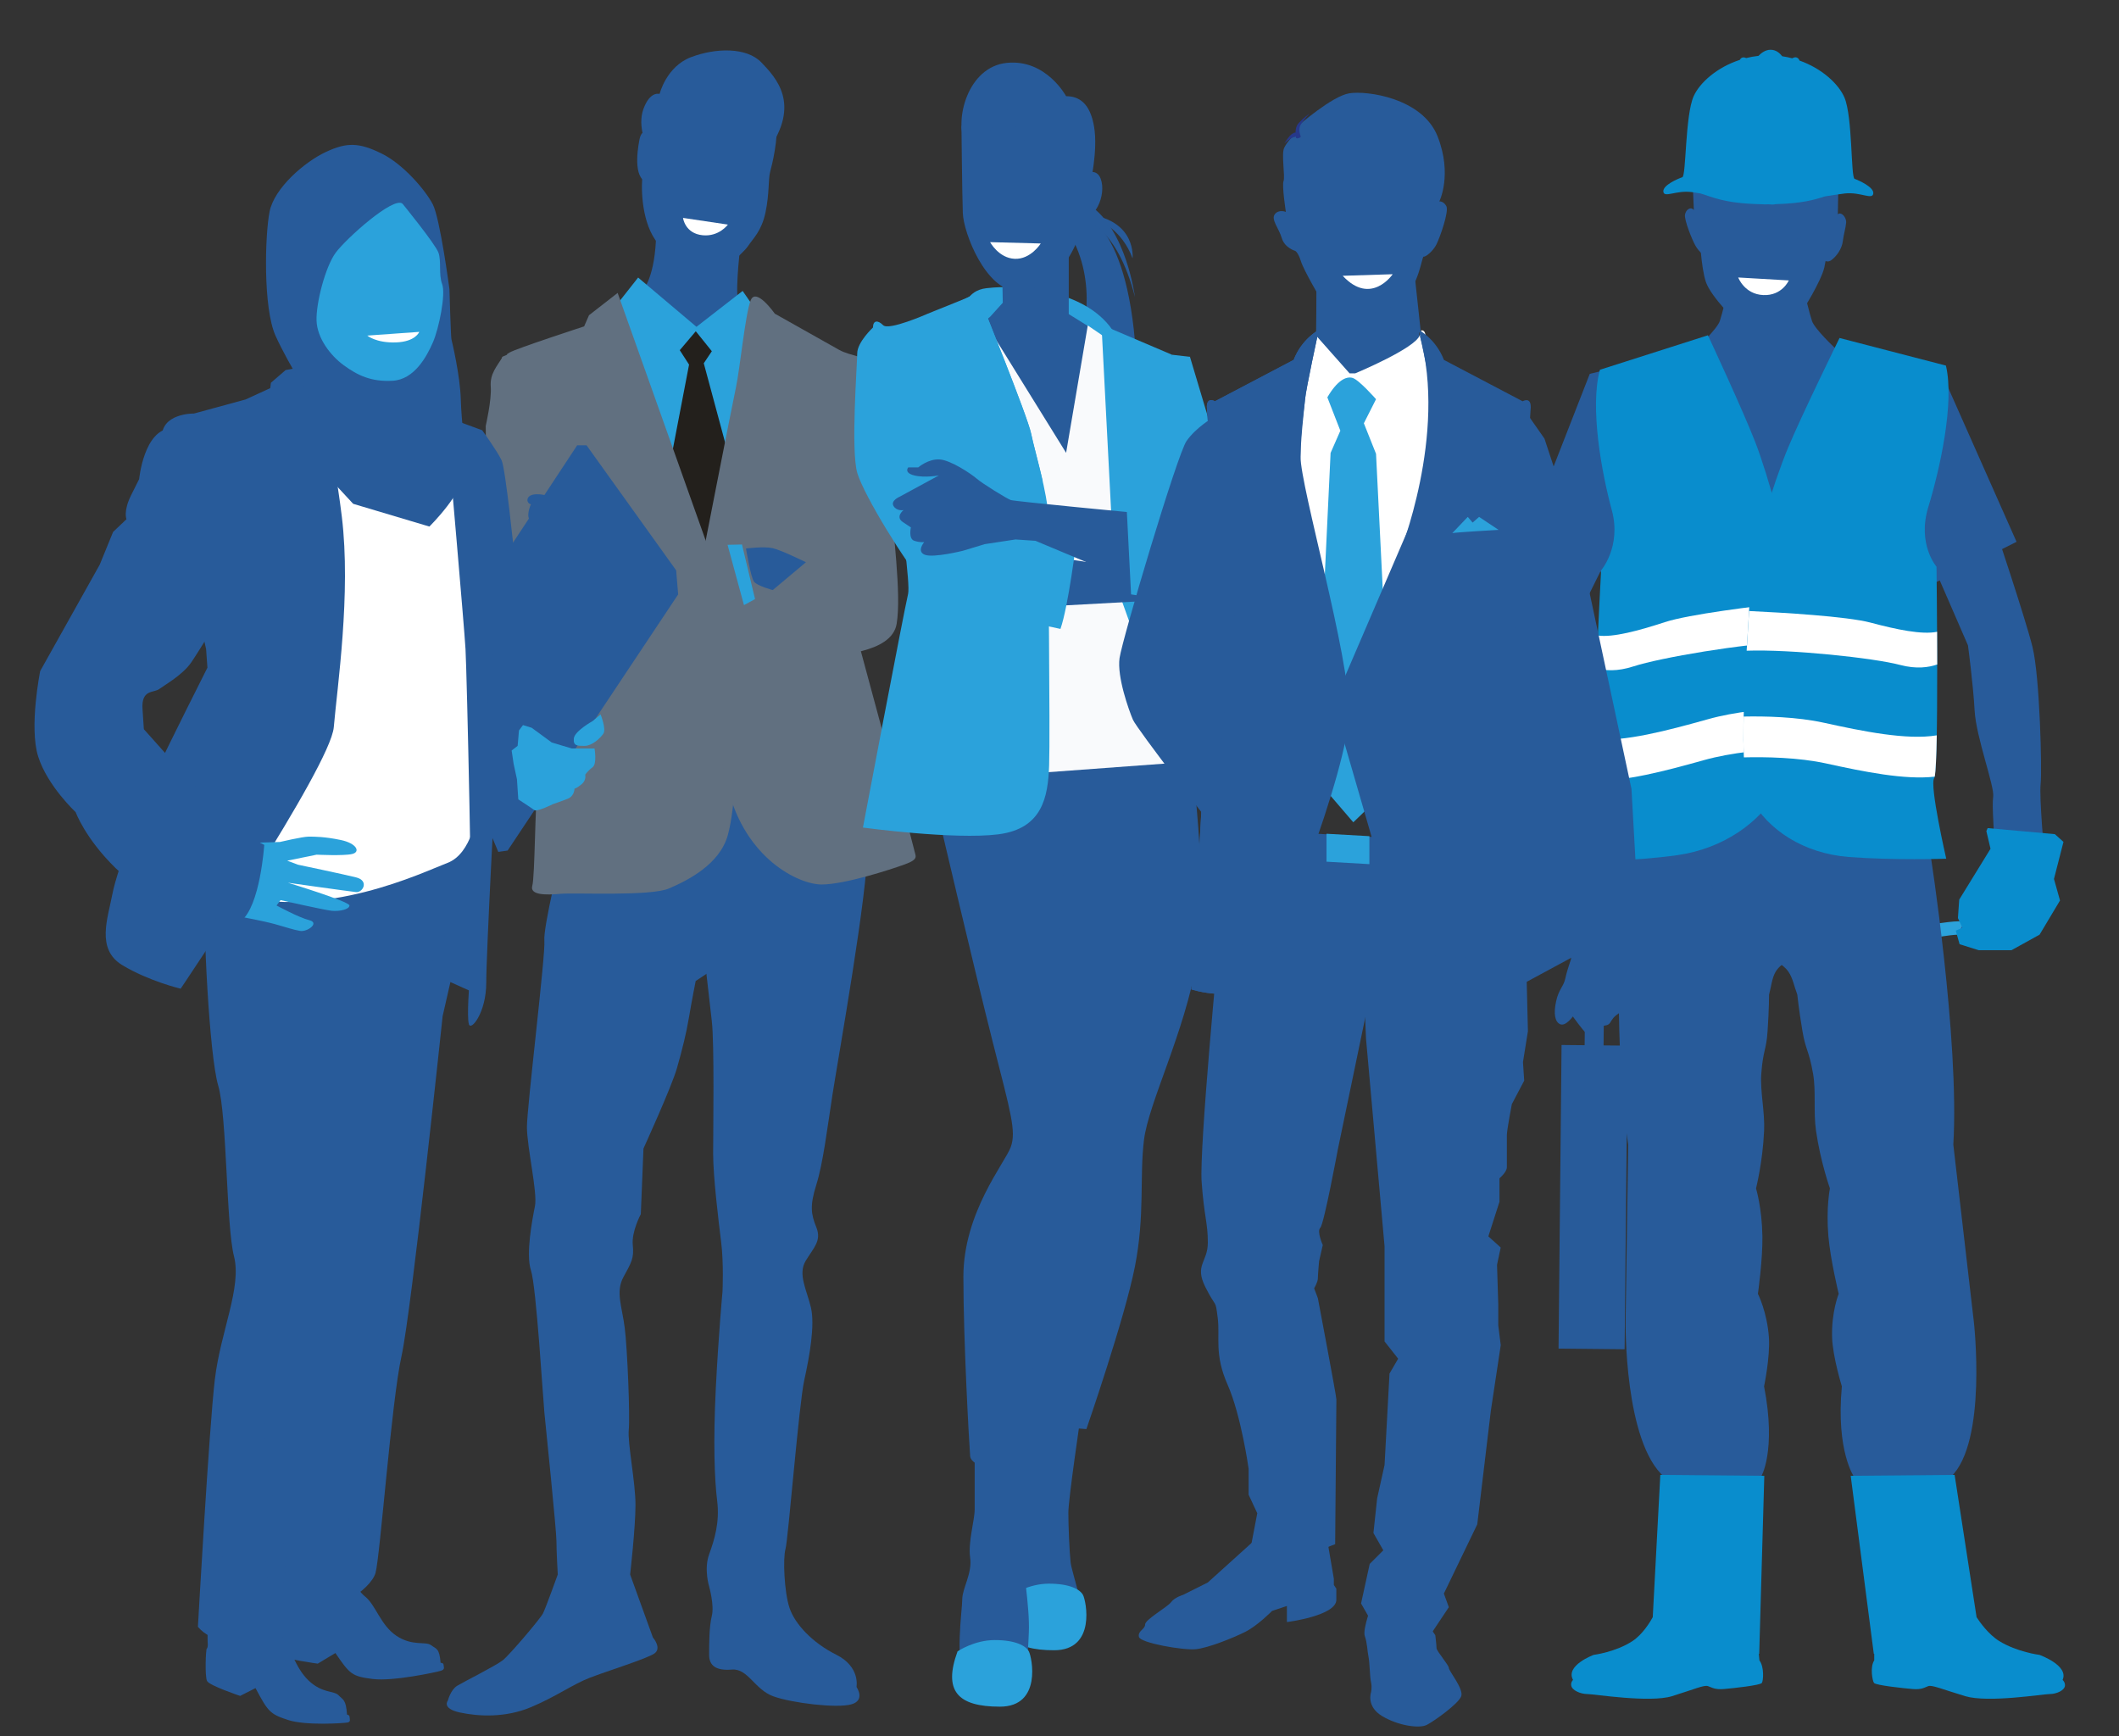 <?xml version="1.0" encoding="UTF-8"?>
<svg id="Laag_1" data-name="Laag 1" xmlns="http://www.w3.org/2000/svg" viewBox="0 0 649.45 532.14">
  <rect x="0" y="0" width="649.45" height="532.14" fill="#333333" stroke="none"/>
  <defs>
    <style>
      .cls-1, .cls-2, .cls-3 {
        fill-rule: evenodd;
      }

      .cls-1, .cls-2, .cls-3, .cls-4, .cls-5, .cls-6, .cls-7, .cls-8, .cls-9, .cls-10, .cls-11 {
        stroke-width: 0px;
      }

      .cls-1, .cls-9 {
        fill: #098dcd;
      }

      .cls-2, .cls-6 {
        fill: #2ba2db;
      }

      .cls-3, .cls-8 {
        fill: #285b9a;
      }

      .cls-4 {
        fill: #f9fafc;
      }

      .cls-5 {
        fill: #617080;
      }

      .cls-7 {
        fill: #26388a;
      }

      .cls-10 {
        fill: #23201c;
      }

      .cls-11 {
        fill: #fff;
      }
    </style>
  </defs>
  <path class="cls-8" d="M172.18,260.8s-5.75,23.4-5.34,27.51c.41,4.1-5.34,50.91-5.34,57.07s3.29,20.12,2.46,24.23c-.82,4.11-2.87,14.78-1.23,19.71,1.64,4.93,3.7,39.41,4.11,43.53.41,4.1,3.7,36.13,3.7,39.41s.41,10.27.41,10.27c0,0-3.69,10.26-4.52,11.91-.82,1.64-10.26,12.73-12.32,14.37-2.06,1.64-11.91,6.57-13.96,7.81-2.05,1.23-2.87,4.52-2.87,4.52,0,0-2.06,2.46,3.7,3.69,5.75,1.23,13.96,1.64,21.76-1.64,7.81-3.29,12.73-6.98,18.07-9.03,5.34-2.06,17.24-5.75,19.71-7.39,2.46-1.64-.41-4.93-.41-4.93l-6.98-19.3s1.64-14.37,1.64-21.35-2.46-18.89-2.06-22.99c.41-4.11-.41-24.64-1.23-31.21-.82-6.56-2.87-11.08-.41-15.6,2.46-4.52,3.29-5.75,2.87-9.85-.41-4.11,2.46-9.44,2.46-9.44l.82-20.12s8.62-18.89,10.26-24.64c1.64-5.75,2.87-10.68,3.69-15.6.82-4.93,2.05-11.09,2.05-11.09l8.63-5.75,4.1-54.2-20.53,1.23-33.26,18.89Z"/>
  <path class="cls-8" d="M215.7,291.18s1.64,14.78,2.46,21.76c.82,6.98.41,33.67.41,40.65s1.64,20.53,2.46,27.1c.82,6.56.41,15.19.41,15.19,0,0-1.23,13.14-2.05,29.56-.82,16.43-.41,27.92.41,34.49.83,6.57-.82,11.9-2.46,16.43-1.64,4.52,0,9.85,0,9.85,0,0,1.64,5.75.82,9.03-.82,3.29-.82,8.62-.82,11.91s2.06,4.93,6.98,4.52c4.93-.41,6.98,6.16,12.73,8.21,5.75,2.05,19.3,3.69,23.82,2.46,4.52-1.23,1.64-5.34,1.64-5.34,0,0,1.23-6.16-6.16-9.86-7.39-3.69-12.73-9.44-14.37-14.37-1.64-4.93-2.05-15.2-1.23-18.07.82-2.88,4.1-44.34,5.75-51.73,1.64-7.39,3.29-16.84,2.06-22.17-1.23-5.34-4.11-10.26-1.64-14.37,2.47-4.1,4.93-6.16,3.29-10.26-1.64-4.1-2.06-6.57,0-13.14,2.05-6.57,3.28-16.83,4.93-27.51,1.64-10.68,11.08-63.23,10.67-75.97-.41-12.73-22.17-28.74-22.17-28.74l-26.69,3.29-1.23,57.08Z"/>
  <path class="cls-8" d="M197.02,88.96s3.9-3.9,4.1-17.86l11.29,8.21,14.58-4.93s-1.64,13.96-.82,17.24c.82,3.29-6.16,9.86-6.16,9.86l-12.94-1.03-10.06-11.5Z"/>
  <polygon class="cls-6" points="184.91 98.61 195.58 85.06 213.46 100.16 227.61 89.16 235 99.84 214.06 177.03 184.91 98.61"/>
  <polygon class="cls-10" points="205.44 141.72 211.19 111.74 208.34 107.32 213.25 101.52 218.17 107.64 215.7 111.33 224.33 143.36 214.88 170.05 205.44 141.72"/>
  <path class="cls-5" d="M218.58,172.1l-29.28-82.33-8.78,6.84-1.49,3.42s-20.82,6.78-22.88,8.02c-2.05,1.23.82,0-2.05,1.23-2.87,1.23,16.01,44.34,17.25,52.15,1.23,7.8-5.75,74.73-6.57,79.66-.82,4.93-.82,27.51-1.64,30.38-.82,2.87,4.11,2.87,8.62,2.46,4.52-.41,27.51.82,33.26-1.64,5.75-2.46,15.61-7.39,18.07-16.43,2.46-9.03,2.46-25.05,2.46-25.05l-6.98-58.72Z"/>
  <path class="cls-5" d="M214.06,177.03s10.26-52.56,11.5-58.31c1.23-5.75,2.87-22.58,4.52-26.69,1.64-4.11,7.39,4.1,7.39,4.1,0,0,16.02,9.03,19.71,11.09,3.7,2.05,8.21,1.64,9.44,4.93,1.23,3.29-6.98,71.86-6.98,71.86,0,0,20.12,74.32,20.53,76.38.41,2.05,1.64,2.87-2.87,4.52-4.52,1.64-18.48,6.16-25.46,6.16s-23.4-7.8-28.74-29.56c-5.34-21.76-9.03-64.47-9.03-64.47"/>
  <path class="cls-8" d="M199.49,33.93c-.77,4.26-1.85,15.6-2.46,19.09-.61,3.49-.61,13.96,3.7,20.33,4.31,6.36,9.65,12.11,13.96,12.11s12.93-7.6,14.58-10.06c1.64-2.46,4.1-4.52,5.34-10.26,1.23-5.75.82-10.26,1.44-12.52.61-2.26,2.46-9.44,2.05-16.83-.41-7.39-7.81-18.07-18.68-16.84-10.88,1.23-19.09,10.47-19.91,14.99"/>
  <path class="cls-8" d="M198.46,45.23s-3.29-6.36-1.23-11.91c2.06-5.54,4.93-4.52,4.93-4.52,0,0,2.05-8.42,9.65-11.29,7.59-2.87,17.04-3.08,21.56,1.64,4.52,4.72,12.11,12.73,2.05,26.9-10.06,14.17-13.96,3.69-13.96,3.69l-23-4.52Z"/>
  <path class="cls-8" d="M199.28,41.12s-2.46-2.46-3.29,1.64c-.82,4.11-1.85,12.94,3.08,13.14,4.93.21.21-14.78.21-14.78"/>
  <path class="cls-11" d="M209.34,66.78l13.75,2.05s-2.69,3.74-7.7,3.27c-5.48-.52-6.05-5.32-6.05-5.32"/>
  <path class="cls-5" d="M154.11,109.28c-1.85,3.08-4,5.24-3.7,9.24.31,4-1.54,12.01-1.54,12.01,0,0,.31,36.95.61,41.27.31,4.32,5.85,23.1,18.78,24.33,12.94,1.23,78.84,5.85,83.15,5.23,4.31-.61,21.86-.92,23.4-10.16,1.54-9.24-1.23-28.64-1.85-39.73-.61-11.09-3.08-25.87-3.39-31.11-.31-5.23,2.05-6.26-2.98-8.21-5.03-1.95-17.65,1.44-17.65,1.44l-34.08,56.46-60.77-60.77Z"/>
  <path class="cls-8" d="M180.6,167.49s-5.24-10.47-6.78-12.32c-1.54-1.85-5.55-3.7-9.24-3.7s-3.39,2.77-1.85,3.08c0,0-1.83,3.77,0,5.24l2.46.41,5.75,3.49s-6.98.2-6.88,1.95c.1,1.75,14.68,2.06,16.53,1.85"/>
  <path class="cls-8" d="M228.64,168.1s5.55-.72,8.21-.1c2.67.62,10.16,4.31,10.16,4.31l-10.16,8.52s-4.72-1.23-5.75-2.56c-1.03-1.34-2.46-10.16-2.46-10.16"/>
  <polygon class="cls-6" points="222.99 166.97 227.41 166.87 231.41 183.6 228.02 185.45 222.99 166.97"/>
  <path class="cls-3" d="M330.09,64.67s15.39,1.48,18.05,43.8l-16.87-4.15s5.89-17.24-3.71-33.18"/>
  <path class="cls-6" d="M295.53,94.9c0-.37.49-5.85,6.82-6.58,6.34-.73,10.12,0,10.12,0,0,0,21.08.24,29.25,14.01,8.16,13.77,4.75,12.31,4.75,12.31l-53.98-3.54"/>
  <path class="cls-3" d="M307.14,81.97l.2,10.82-3.88,4.29-4.29,3.47s26.55,48.81,27.57,46.57c1.02-2.25,8.38-46.16,8.38-46.16l-7.56-4.7v-25.12l-20.43,10.82Z"/>
  <path class="cls-3" d="M332.06,67.26s10.17,1.85,15.79,23.75c0,0-2.66-20.71-13.91-28.11l-1.89,4.36Z"/>
  <path class="cls-3" d="M336.81,67.6s7.05,2.72,10.31,11.58c0,0,1.26-11.4-13.21-13.39"/>
  <path class="cls-8" d="M286.97,247.39s11.76,50.15,17.29,71.94c5.54,21.79,7.26,27.33,5.54,32.17-1.73,4.84-14.53,20.06-14.53,39.77s1.73,50.5,2.07,54.99c.35,4.5,17.98,6.92,19.37,0,1.38-6.92,15.91-76.44,17.64-81.63,1.73-5.19,3.46-14.87,4.15-33.21.69-18.33-4.15-79.55-4.15-79.55l-1.39-25.94-46,21.44Z"/>
  <path class="cls-8" d="M364.79,229.4s5.88,42.89,2.07,65.03c-3.8,22.13-14.87,43.58-16.25,54.99-1.39,11.41.34,22.83-2.77,38.74-3.12,15.91-14.87,49.81-14.87,49.81l-17.64-1.39,12.8-201.64,15.22-8.3,21.44,2.77Z"/>
  <polygon class="cls-4" points="316.37 237.01 369.2 233.12 351.65 176.48 339.96 104.23 333.39 99.74 326.75 138.78 300.94 97.14 290.43 143.63 316.37 237.01"/>
  <path class="cls-6" d="M284.08,96.24l13.11-5.28,3.46,1.38s14.33,35.37,15.37,40.56c1.03,5.19,5.19,18.68,5.19,25.25s.69,66.75.34,76.44c-.34,9.68-2.07,19.37-15.56,21.1-13.49,1.73-41.51-2.07-41.51-2.07,0,0,12.45-65.72,13.84-71.6,1.39-5.88-10.76-79.59-10.76-81.67s1.38-2.42,3.11-.69c1.73,1.73,13.41-3.41,13.41-3.41"/>
  <path class="cls-6" d="M300.65,92.34l-1-2.76-11.78,6.05-4.01,1.31,14.53,11.07-14.18,1.73,32.17,33.89,2.77,3.81.44.05c-1.28-5.67-2.94-11.54-3.55-14.58-1.04-5.19-15.37-40.56-15.37-40.56"/>
  <path class="cls-8" d="M331.24,433.81s-3.8,25.59-3.8,29.75.34,12.1.69,15.22c.34,3.11,4.5,14.53,3.46,17.98-1.04,3.46-10.03,8.3-10.03,8.3l-6.23-4.84-4.84-35.97,1.73-27.32,7.95-10.72"/>
  <path class="cls-6" d="M310.08,488.8s5.07-3.46,11.4-3.46,9.5,1.73,10.45,3.46c.95,1.73,4.12,16.95-8.87,16.95s-17.42-4.84-12.98-16.95"/>
  <path class="cls-8" d="M298.73,439v23.52c0,3.46-2.08,10.03-1.39,14.87.69,4.84-2.42,9.34-2.42,12.8s-2.42,18.68,1.04,25.94c3.46,7.26,12.45,5.88,15.57,3.46,3.11-2.42,3.46-11.76,3.8-19.37.35-7.61-2.07-21.44-2.07-25.25s.69-6.57.35-10.38c-.35-3.8,1.38-16.25,1.38-22.13s-16.25-3.46-16.25-3.46"/>
  <path class="cls-6" d="M293.48,506.09s5.07-3.46,11.4-3.46,9.5,1.73,10.45,3.46c.95,1.73,4.12,16.95-8.87,16.95s-17.42-4.84-12.98-16.95"/>
  <path class="cls-6" d="M337.59,99.51l4.06,78.45s9.64,27.84,17.69,47.34c8.04,19.5,24.65,13.53,24.65,13.53l-14.27-52.4-10.51-77.71-21.63-9.21Z"/>
  <path class="cls-8" d="M294.68,38.87s.2,20.01.41,26.35c.2,6.33,7.16,23.67,16.4,23.91,7.06.18,17.3-6.14,20.57-21.86,3.27-15.73-3.67-31.86-3.67-31.86,0,0-5.92-9.19-17.36-8.78-11.44.41-15.32,7.35-16.34,12.25"/>
  <path class="cls-11" d="M303.46,74.21l15.52.41s-3.06,4.9-7.96,4.7c-4.9-.2-7.56-5.1-7.56-5.1"/>
  <path class="cls-3" d="M295.7,43.5c3.13,6.73,9.81-6.88,12.67-10.96,0,0,8.17,17.79,12.26,18.81,4.09,1.02,13.48,5.29,13.48,5.29,0,0,2.45-10.42,1.22-17.77-1.22-7.35-4.7-9.39-8.58-9.39,0,0-6.13-11.44-18.18-10.21-12.05,1.23-16,17.5-12.87,24.23"/>
  <path class="cls-3" d="M329.6,55.01s5.92-5.1,7.76-.2c1.84,4.9-1.84,13.48-6.94,12.05-5.11-1.43-3.47-6.33-3.47-6.33l2.66-5.51Z"/>
  <polygon class="cls-2" points="359.22 108.72 364.71 109.36 380.11 160.85 380.7 180.68 359.68 180.68 354.66 151.97 358.8 153.16 359.22 108.72"/>
  <polygon class="cls-8" points="326.74 185.52 352.89 184.09 351.05 174.89 327.56 171.42 326.74 185.52"/>
  <path class="cls-6" d="M329.86,166.11s-2.42,19.71-4.84,26.63l-19.37-4.15-.34-3.11s-16.6-.35-22.13-6.57c-5.54-6.23-18.33-26.98-20.41-33.89-2.07-6.92-.04-33.25-.04-36.71s4.84-7.95,4.84-7.95l21.49,46.39,8.65,12.11,32.16,7.26Z"/>
  <path class="cls-8" d="M347.58,178.37s1.02-16.34,0-21.24c0,0-36.56-3.47-37.78-3.88-1.22-.41-8.78-5.1-10.41-6.53-1.64-1.43-7.97-5.72-11.44-5.92-3.47-.2-6.53,2.45-6.53,2.45h-3.06s-1.43,1.63,1.84,2.45c3.27.82,7.56,0,7.56,0l-12.05,6.54s-2.86,1.22-1.84,2.86c1.02,1.64,3.06,1.23,3.06,1.23,0,0-2.66,2.04-.2,3.68l2.45,1.63s-.81,3.47,1.02,4.09c1.84.61,3.06.41,3.06.41,0,0-2.45,2.86.2,3.88,2.66,1.02,11.64-1.22,11.64-1.22l6.74-2.04,9.4-1.43,6.12.41,30.23,12.66Z"/>
  <polygon class="cls-2" points="345.18 153.16 346.66 182.16 363.53 184.82 358.8 153.16 345.18 153.16"/>
  <path class="cls-6" d="M566,292.59c-.94,0-1.78-.65-2-1.61-.24-1.1.46-2.19,1.56-2.43,1.14-.25,28.2-6.2,34.74-6.2,1.14,0,2.06.92,2.06,2.06s-.91,2.04-2.06,2.04c-4.88,0-24.28,3.99-33.86,6.1-.15.02-.3.05-.44.05"/>
  <path class="cls-8" d="M593.38,175.27l9.78,22.51s1.59,11.82,2.04,20c.46,8.19,6.14,23.19,5.69,26.37-.46,3.18.45,11.59.23,13.87-.23,2.27-4.32,8.64-5.46,10.23-1.14,1.59-5.68,10.46-5.23,12.05.46,1.59,1.37,2.96,1.37,2.96,0,0-2.05,2.5-1.14,4.09.91,1.59,5.91,3.19,5.91,3.19h10l8.64-4.77,4.32-10.23-2.96-13.64s-1.59-17.51-1.14-21.6c.46-4.09-.23-32.96-2.5-42.06-2.27-9.09-11.82-37.51-11.82-37.51l-17.73,14.55Z"/>
  <path class="cls-8" d="M587.05,181.61l31-15.56-22.84-51.49-32.8-7.89s-6.23-5.81-7.06-8.31c-.83-2.49-2.08-7.89-2.08-7.89l-14.12,2.91,5.82,181.87,43.52-3.24.9-58.21-2.35-32.19Z"/>
  <path class="cls-8" d="M492.38,171.34l-13.07,26.43s-1.59,11.82-2.04,20.01c-.46,8.18-6.14,23.19-5.68,26.37.45,3.18-.46,11.59-.23,13.87.23,2.27,4.32,8.64,5.46,10.23,1.14,1.59,5.68,10.46,5.23,12.05-.45,1.59-1.36,2.95-1.36,2.95,0,0,2.05,2.5,1.14,4.09-.91,1.59-5.91,3.18-5.91,3.18h-10.01l-8.64-4.77-4.32-10.23,2.96-13.64s1.59-17.5,1.14-21.6c-.46-4.09.23-32.96,2.5-42.06,2.27-9.09,11.82-37.51,11.82-37.51l21.03,10.62Z"/>
  <path class="cls-8" d="M494.32,177.16l-26.2-13.59,19.13-49,32.8-7.89s6.23-5.82,7.06-8.31c.83-2.49,2.07-7.89,2.07-7.89l14.12,2.91-5.81,181.87-48.99-4.92,4.56-56.53,1.26-36.64Z"/>
  <path class="cls-8" d="M539.17,488.12l.53-35.42s4.84-7.89.97-27.83c0,0,1.87-8.93,1.49-14.89-.54-7.93-3.38-13.46-3.38-13.46,0,0,1.49-10.46,1.38-17.65-.15-8.79-1.96-14.66-1.96-14.66,0,0,2.06-8.13,2.48-17.67.26-5.79-1.25-12.09-.87-17.4.53-7.31,1.54-7.22,1.93-13.09.46-6.66.46-11.25.46-11.25.61-2.12.87-5.12,2.02-7,1.64-2.71,4.73-3.73,7.42-5.77,6.11-4.64,10.71-11.1,12.77-18.23.41-1.4.72-2.87.49-4.3-.19-1.14-.72-2.2-1.37-3.17-4.35-6.46-11.42-4.87-18.59-4.89-7.33-.02-14.67-.04-22-.06-1.52,0-25.85-.19-25.86-.07,0,0-3.22,57.19,1.96,89.5l-.81,54.27s-.5,36.96,11.93,47.62c0,0,1.29,25.9-2.38,35.42h31.39Z"/>
  <path class="cls-9" d="M539.25,508.87l-.2-2.04.13.04,1.56-54.58-31.87-.28-2.32,43.61c-.8,1.46-3.07,5.23-6.19,7.3-5.13,3.39-11.92,4.25-11.92,4.25,0,0-8.78,3.23-6.32,7.67-.32.33-.69.88-.55,1.74.23,1.46,2.86,2.59,4.9,2.59s19.19,2.76,25.99.65c6.8-2.11,9.82-3.49,11.01-3.08,1.19.41,2.12,1.14,4.94.89,2.83-.24,11.06-1.13,11.58-1.86.45-.63.78-4.89-.74-6.9"/>
  <path class="cls-8" d="M572.41,488.12l-4.11-35.42s-5.64-7.89-3.79-27.83c0,0-2.77-8.93-2.99-14.89-.26-7.93,2.02-13.46,2.02-13.46,0,0-2.54-10.46-3.16-17.65-.74-8.79.47-14.66.47-14.66,0,0-2.89-8.13-4.26-17.67-.84-5.79.03-12.09-.89-17.4-1.27-7.31-2.27-7.22-3.26-13.09-1.13-6.66-1.59-11.25-1.59-11.25-.83-2.12-1.39-5.12-2.72-7-1.92-2.71-5.11-3.73-8-5.77-6.58-4.64-11.83-11.1-14.62-18.23-.55-1.4-1.01-2.87-.92-4.3.07-1.14.5-2.2,1.06-3.17,3.69-6.46,10.93-4.87,18.1-4.89,7.33-.02,14.66-.04,21.99-.06,1.52,0,25.83-.19,25.85-.07,0,0,9,57.19,7.08,89.5l6.29,54.27s4.23,36.96-7.12,47.62c0,0,1.33,25.9,5.96,35.42h-31.38Z"/>
  <path class="cls-9" d="M574.43,508.87v-2.04s-.13.04-.13.04l-7.08-54.58,31.85-.28,6.73,43.61c.95,1.46,3.6,5.23,6.92,7.3,5.48,3.39,12.35,4.25,12.35,4.25,0,0,9.1,3.23,7.09,7.67.36.33.77.88.73,1.74-.08,1.46-2.59,2.59-4.65,2.59s-18.91,2.76-25.92.65c-7.01-2.11-10.17-3.49-11.32-3.08-1.15.41-2,1.14-4.85.89-2.85-.24-11.18-1.13-11.78-1.86-.51-.63-1.27-4.89.05-6.9"/>
  <rect class="cls-8" x="507.34" y="244.46" width="70.59" height="21.87"/>
  <path class="cls-8" d="M520.41,55.16s0,11.8.26,14.36c.26,2.56.64,12.44,2.18,16.93,1.54,4.49,9.49,12.44,11.15,13.72,1.67,1.29,5.26,2.69,9.11,2.05,3.85-.64,6.54-3.72,8.08-5.39,1.54-1.67,7.05-10.9,7.95-14.88.9-3.97,1.79-12.69,1.41-17.18-.39-4.49-.39-17.83-.39-17.83l-39.76,8.21Z"/>
  <path class="cls-8" d="M558.25,78.88s1.28,2.05,2.95.9c1.67-1.15,3.33-3.59,3.59-5.77.26-2.18.9-4.1,1.03-5.78.13-1.66-1.54-3.46-2.56-2.56-1.03.9-4.23,3.21-4.23,3.21l-.77,10Z"/>
  <path class="cls-8" d="M563.25,67.08s.39-18.21.13-19.37c-.26-1.15-.77-4.62-3.34-4.62,0,0-.64-8.08-8.46-8.85-7.82-.77-18.08,17.18-18.08,17.18l13.6,23.74,16.15-8.1Z"/>
  <path class="cls-8" d="M555.94,38.36s-1.67-5.52-6.92-6.41c-5.26-.9-13.85-3.97-24.24,5.51,0,0-9.74,7.44-4.36,22.7,5.39,15.26,20.13,3.46,20.13,3.46l15.39-25.26Z"/>
  <path class="cls-8" d="M522.59,78.5s-1.79-1.16-2.95-3.2c-1.16-2.05-3.46-7.95-3.21-9.49.26-1.54,1.54-2.31,2.31-1.8.77.51,2.69,2.18,2.69,2.18l1.16,12.31Z"/>
  <path class="cls-8" d="M519.26,66.95s-.77-15.64-.39-15.77c.39-.13,1.54-11.03,3.46.26l1.92,11.29.26,5.26-5.26-1.03Z"/>
  <path class="cls-8" d="M535.55,84.52l11.93.13s-1.28,3.85-5.65,4.23c-4.36.39-6.28-4.36-6.28-4.36"/>
  <path class="cls-11" d="M532.73,85.04l15.52.9s-2.05,4.74-7.82,4.49c-5.77-.26-7.69-5.39-7.69-5.39"/>
  <path class="cls-1" d="M568.42,54.82c-1.19-.42-.59-19.01-3.12-24.93-1.8-4.2-6.95-8.94-13.83-11.35l.04-.04s-.53-1.59-2.2-.63c-1-.26-2.02-.48-3.07-.63-.76-.93-1.85-1.99-3.59-1.99s-3.08,1.23-3.7,1.87c-1.3.14-2.56.37-3.77.67-1.21-.57-1.76.2-1.94.56-6.96,2.27-12.24,6.92-14.14,11.11-2.64,5.86-2.29,24.46-3.48,24.85-1.19.4-6.07,2.42-5.82,4.43.24,2.01,3.9-.51,8.72.13.72.1,1.63.24,2.62.41,3.57,1,7.02,3.03,18.27,3.3.28.01.58.02.87.02.16.02.32.05.49.05.38.01.8-.04,1.2-.04s.82.07,1.22.08c.37,0,.71-.05,1.03-.12,8.08-.23,12.05-1.37,14.99-2.36,2.53-.4,4.7-.74,6.22-.92,4.83-.52,8.41,2.06,8.71.04.3-1.98-4.54-4.1-5.71-4.51"/>
  <path class="cls-1" d="M523.46,102.75s10.65,22.8,14.5,32.72c3.85,9.92,10.76,34.05,10,41.32-.77,7.28,2.62,55.53-3,65.45-5.62,9.92-16.91,17.85-30.82,19.83-13.92,1.98-26.94,1.65-26.94,1.65,0,0,3-22.15,1.57-24.13-1.42-1.99,1.95-64.79,1.95-64.79,0,0,6.32-7.28,3.27-18.51-3.06-11.24-6.8-31.4-3.63-42.97l33.11-10.57Z"/>
  <path class="cls-11" d="M488.51,226.53c9.19.93,22.78-2.7,34.92-6.1,8.47-2.38,18.27-3.21,24.79-3.49-.08,4.45-.26,8.73-.59,12.52-6.49.25-16.74,1.06-25.53,3.53-11.54,3.24-24.33,6.63-33.47,6.17-.27-1.47-.27-6.26-.12-12.62"/>
  <path class="cls-11" d="M510.25,190.67c7.49-2.44,27.6-4.87,37.62-5.99.06,3.4.16,7.58.25,12.12-13.68.4-39.3,4.76-47.46,7.42-5.06,1.65-8.86,1.32-11.39.59.15-3.43.3-6.83.45-10.04,4.61.66,12.52-1.49,20.54-4.1"/>
  <path class="cls-1" d="M563.8,103.58s-11.57,23.54-15.81,33.72c-4.25,10.19-12.14,34.81-11.67,42.05.47,7.24-4.9,55.81.3,65.39,5.2,9.58,16.14,16.8,29.95,17.89,13.81,1.08,29.93.54,29.93.54,0,0-5.2-22.62-3.69-24.7,1.5-2.08.71-64.8.71-64.8,0,0-6.01-6.88-2.5-18.34,3.51-11.46,8.08-31.91,5.38-43.29l-32.61-8.46Z"/>
  <path class="cls-11" d="M593.6,225.36c-9.21,1.52-22.62-1.23-34.6-3.86-8.35-1.84-18.1-2.03-24.59-1.9-.1,4.46-.1,8.73.07,12.51,6.47-.16,16.66-.02,25.33,1.89,11.38,2.5,24.01,5.07,33.15,4.02.32-1.49.52-6.29.64-12.66"/>
  <path class="cls-11" d="M573.38,190.83c-7.37-1.96-27.35-3.1-37.3-3.57-.2,3.41-.47,7.61-.75,12.16,13.63-.48,39.03,2.23,47.06,4.37,4.98,1.32,8.78.75,11.34-.15,0-3.43-.02-6.82-.03-10.02-4.63.96-12.44-.69-20.33-2.79"/>
  <polygon class="cls-6" points="473.18 253.1 452.58 254.94 449.95 257.32 452.85 268.67 451 275.27 457.26 285.75 465.9 290.52 475.9 290.52 481.78 288.68 482.95 284.51 480.93 283.62 482.29 280.67 481.89 275.01 472.3 259.43 473.58 254.02 473.18 253.1"/>
  <polygon class="cls-9" points="609.19 253.79 629.79 255.64 632.43 258.01 629.52 269.37 631.37 275.97 625.11 286.44 616.47 291.22 606.47 291.22 600.59 289.37 599.42 285.21 601.45 284.32 600.08 281.36 600.48 275.7 610.07 260.12 608.8 254.71 609.19 253.79"/>
  <polyline class="cls-8" points="403.37 102 403.55 83.83 433.47 83.3 435.43 101.46 425.64 110.9 417.44 113.4 408.89 108.24"/>
  <polyline class="cls-8" points="403.37 107.46 403.55 89.29 433.47 88.76 435.43 106.93 425.64 116.37 417.44 118.86 408.89 113.7"/>
  <path class="cls-11" d="M399.57,111.93l3.48-9.45,10.58,11.94h1.74s18.51-7.71,19.76-11.68l.49-1.49s.99-.25,1.24,1.24c.25,1.49,2.73,5.47,2.73,5.47l4.97,19.15,17.9,108.9s-22.87,4.97-28.34,5.22c-5.47.24-24.62,3.48-36.55-1-11.94-4.48-10.94-79.82-10.94-79.82l12.93-48.48Z"/>
  <path class="cls-8" d="M404.79,91.67s-5.17-8.73-6.06-11.58c-.89-2.85-1.78-3.21-1.78-3.21,0,0-3.2-.89-4.1-3.92-.89-3.03-3.38-5.7-2.13-7.31,1.24-1.6,3.38-.71,3.38-.71,0,0-1.24-8.02-.71-9.44.54-1.43-.71-8.2.18-10.15.89-1.96,3.21-4.1,3.21-4.1l1.25.89-.18-3.56s10.33-9.09,15.67-9.98c5.35-.89,22.45,1.43,27.08,13.18,4.63,11.75.54,19.95.54,19.95,0,0,1.24-.18,2.14,1.43.89,1.6-1.96,9.62-3.03,11.75-1.07,2.14-3.39,3.92-3.92,3.74-.53-.18-1.42,8.91-6.41,13.01-4.99,4.1-14.61,6.24-17.28,5.17-2.67-1.07-7.84-5.17-7.84-5.17"/>
  <path class="cls-11" d="M411.52,84.52l15.32-.48s-6.63,9.82-15.32.48"/>
  <path class="cls-8" d="M369.89,124.71s2.73,42.02,3.23,45.25c.49,3.23-1.5,31.08-1.5,36.3s-1.49,18.6-1.49,18.6c0,0-4.23,12.93-4.23,14.42s2.74,1.49,2.74,1.49l-3.49,62.46s13.92,4.47,19.89-2.73c5.97-7.22,20.64-47.74,20.89-64.9.25-17.15-2.73-41.77-2.73-43.01s-4.73-38.78-4.73-48.23,1.24-18.65,1.5-21.88c.25-3.23,4.23-21.38,4.23-21.38,0,0-5.22,2.73-7.71,9.2l-24.12,12.68s-2.49-1.49-2.49,1.74"/>
  <path class="cls-8" d="M469.17,124.71s-2.74,42.02-3.23,45.25c-.5,3.23,1.49,31.08,1.49,36.3s1.49,26.85,1.49,26.85c0,0,4.23,12.93,4.23,14.42s-2.74,1.49-2.74,1.49l.87,44.6s-11.31,14.08-17.28,6.88c-5.97-7.22-20.64-47.74-20.89-64.9-.25-17.15,2.73-41.77,2.73-43.01s4.72-38.78,4.72-48.23-1.24-18.65-1.49-21.88c-.25-3.23-4.23-21.38-4.23-21.38,0,0,5.22,2.73,7.71,9.2l24.12,12.68s2.49-1.49,2.49,1.74"/>
  <path class="cls-6" d="M406.82,121.78l3.98,10.22-2.99,6.81-4.72,99.58,11.68,13.62s11.94-11.35,11.94-12.21-4.97-100.72-4.97-100.72l-3.73-9.36,3.73-7.38s-5.22-5.96-7.21-6.53c-1.99-.57-4.73.85-7.71,5.96"/>
  <path class="cls-8" d="M373.59,288.75s-6.06,62.89-5.3,73.49c.76,10.61,1.9,12.5,1.9,18.56s-4.17,6.82-.76,13.64c3.41,6.82,3.03,3.41,3.79,9.47.76,6.06-1.14,10.99,3.03,20.46,4.17,9.47,6.44,25.76,6.44,25.76v7.95l2.65,5.69-1.89,9.85,10.23,5.68,15.53-6.06s.38-43.19.38-44.33-5.68-31.06-5.68-31.06l-1.14-3.03s1.14-1.9,1.14-3.03.38-5.3.38-5.3l1.13-4.92s-1.89-4.17-.76-5.3c1.14-1.14,5.36-23.94,5.36-23.94l9.23-44.38,1.69-26.01-47.35,6.82Z"/>
  <path class="cls-8" d="M416.78,273.97l1.89,44.36,5.68,63.6v29.17l4.17,5.3-2.65,4.55-1.52,28.03-2.27,10.23-1.14,10.61,3.03,5.3-4.17,4.17-2.65,12.12,4.55,7.96,8.71,3.41h6.82l6.82-10.23-1.52-4.17,10.23-21.21,4.17-34.85,3.03-20.08-.76-6.06v-6.44l-.38-12.12,1.13-5.3-3.79-3.41,3.41-10.61v-7.19s2.27-1.9,2.27-3.41v-9.85c0-1.52,1.52-9.47,1.52-9.47l3.79-7.2-.38-5.68,1.52-9.47-1.14-46.59"/>
  <path class="cls-8" d="M420.57,491.42s-3.03,7.89-2.27,9.99c.76,2.11.76,4.59,1.14,6.4.38,1.81.38,6.11.76,7.7.38,1.59,0,3.17,0,3.17,0,0-1.52,4.3,3.41,7.25,4.92,2.95,11.36,3.85,13.64,2.72,2.27-1.14,9.85-6.57,10.61-8.83.76-2.26-3.79-7.7-3.79-8.61s-3.79-5.2-3.79-6.12-.38-3.95-.38-3.95l-4.55-6.83-14.77-2.89Z"/>
  <path class="cls-8" d="M385.71,470.96l-15.53,14.02-7.58,3.79s-2.55.74-3.69,2.26c-1.13,1.52-7.95,5.3-7.95,6.82s-2.27,1.89-1.9,3.79c.38,1.89,13.64,4.17,17.43,3.79,3.79-.38,11.36-3.41,15.15-5.31,3.79-1.89,8.23-6.42,8.23-6.42l4.55-1.52v4.93s15.15-1.9,15.15-6.82v-3.41l-.76-1.14v-1.89l-2.65-15.54-20.46,2.65Z"/>
  <polygon class="cls-8" points="458.83 305.8 488.31 289.88 475.36 245.37 479.04 243.11 471.81 229.34 468.3 219.8 468.67 194.42 463.75 151.62 442.79 136.18 412.23 207.31 411.1 224.44 431.93 296.32 458.83 305.8"/>
  <path class="cls-8" d="M369.89,124.71s2.73,42.02,3.23,45.25c.49,3.23-1.5,31.08-1.5,36.3s-1.49,18.6-1.49,18.6c0,0-4.23,12.93-4.23,14.42s2.74,1.49,2.74,1.49l-3.49,62.46s13.92,4.47,19.89-2.73c5.97-7.22,28.18-64.83,28.43-81.99.24-17.15-14.88-69.17-14.88-78.61s1.13-14.2,1.38-17.43c.25-3.23,4.23-21.38,4.23-21.38,0,0-5.22,2.73-7.71,9.2l-24.12,12.68s-2.49-1.49-2.49,1.74"/>
  <polygon class="cls-8" points="453.12 293.78 371.96 289.15 371.96 253.72 453.12 258.34 453.12 293.78"/>
  <polygon class="cls-6" points="419.7 264.83 406.56 264.08 406.56 255.52 419.7 256.26 419.7 264.83"/>
  <path class="cls-8" d="M428.87,169.8s14.82-36.59,6.25-67.08l5.33,9.15s11.12,25.03,11.12,25.72-.7,15.53-.7,15.53l-16.22,23.17-5.79-6.49Z"/>
  <path class="cls-6" d="M445.13,163.39c.75-.25,14.17-1,14.17-1l-5.97-3.98-1.99,1.74-1.49-1.74-4.73,4.97Z"/>
  <path class="cls-7" d="M401.35,34.8s-1.52,1.53-2.63,3.29c-1.09,1.65.03,3.76-.06,3.77.04.14-.25.34-.64.47-.39.13-.75.07-.8-.1,0-.05-.14-.64-.15-1.53-.04-.83.18-2.24,1.04-3.06,1.5-1.63,3.23-2.84,3.23-2.84"/>
  <path class="cls-7" d="M393.65,43.96s.58-1.03,1.38-1.99c.4-.48.86-.94,1.44-1.19.56-.34,1.4.01,1.39.09.19.15.02.53-.36.7-.45.23-.36.22-.43.28,0,0-.02,0-.06.13,0,.09-.03-.04-.19,0-.29,0-.83.24-1.31.55-.98.62-1.86,1.43-1.86,1.43"/>
  <rect class="cls-8" x="441.7" y="356.73" width="93.05" height="20.25" transform="translate(116.57 851.43) rotate(-89.43)"/>
  <rect class="cls-8" x="465.33" y="325.38" width="46.26" height="5.8" transform="translate(155.2 813.35) rotate(-89.41)"/>
  <path class="cls-8" d="M501.35,280.93l.28,8.41-1.06.61s.5,3.73.39,5.41c-.11,1.67.22,2.67.16,4.01-.05,1.34,1.34,4.17.89,5.96-.44,1.78-.44,2.62-2.29,3.35-1.83.72-4.23,2.06-5.24,3.28-1,1.23-.94,1.9-2.06,2.23-1.12.33-.84-.11-2.56.73-1.73.83-2.96,2.22-3.79,1.62-.84-.62-4.01-5.02-4.01-5.02,0,0-2.17,3.06-3.84,2.39-1.67-.67-2.12-3.29-1.28-7.07.83-3.79,2.28-4.4,2.84-7.08.56-2.67,1.67-5.46,1.73-5.91.06-.44-.17-5.07.06-5.9.22-.84-.34-.5-.34-.5v-1.06l.51-5.63,4.12-2.84,15.49,3.01Z"/>
  <polygon class="cls-8" points="468.58 127.58 473.36 134.42 483.96 166.56 500.03 241.79 502.43 284.54 476.44 283.17 470.97 217.17 463.1 187.08 463.79 149.47 468.58 127.58"/>
  <path class="cls-8" d="M371.46,128.18s-4.93,2.87-7.8,6.98c-2.87,4.11-19.71,60.77-20.53,66.52-.82,5.75,2.87,16.02,4.1,18.89,1.23,2.87,24.72,33.15,24.72,33.15l7.31-75.45,2.05-37.78-9.85-12.32Z"/>
  <polygon class="cls-6" points="42.5 211.56 32.34 214.8 19.43 213.69 15.65 202.34 36.57 203.9 42.5 211.56"/>
  <path class="cls-8" d="M149.01,252.9l-13.35,58.53s-9.51,90.27-12.6,104.17c-3.09,13.89-6.55,61.35-7.96,66.43-1.41,5.09-13.8,13.89-21.03,8.79l-2.99,7.79s-21.83,10.14-30.42-.04c0,0,3.44-61.35,5.2-75.92,1.75-14.58,8.28-28.13,5.86-37.62-2.42-9.49-2.12-43.13-4.85-52.37-2.74-9.24-4.72-49.71-4.04-59.64.69-9.93,8.52-19,8.52-19l77.67-1.11Z"/>
  <path class="cls-11" d="M142.46,143.95l3.69,105.14s-1.43,12.5-9.02,15.37c-7.58,2.87-37.71,17.63-66.2,9.63-28.49-7.99,9.22-64.66,9.22-64.66l-1.64-65.27,14.14-25.62,43.45,15.98,6.35,9.43Z"/>
  <path class="cls-8" d="M157.63,169.98s-2.66-26.23-3.89-28.9c-1.23-2.67-5.95-9.22-5.95-9.22l-10.04-3.69-46.93-15.37-3.28.61-4.51,3.9-.2,1.64-7.58,3.48-15.78,4.3s-10.45-.2-9.84,7.79c.61,7.99,13.53,64.36,13.53,64.36l.41,5.74s-12.71,25.21-15.78,31.97c-3.07,6.76-11.89,29.72-13.32,37.3-1.43,7.58-5.12,17.01,3.07,21.93,8.2,4.92,17.83,7.18,17.83,7.18,0,0,45.91-68.05,46.93-80.14,1.03-12.09,5.33-40.99,2.46-64.56-2.87-23.57-7.17-35.45-7.17-35.45l39.96,15.17s4.72,53.9,5.12,60.87c.41,6.97,2.26,88.13,1.64,95.91-.61,7.79-1.23,16.81-.61,19.06.61,2.25,5.33-3.49,5.33-12.71s2.87-62.71,2.87-62.71l5.74-68.45Z"/>
  <polygon class="cls-8" points="153.53 171.93 176.9 136.47 179.77 136.47 207.23 174.79 207.85 182.17 155.58 260.67 152.72 261.08 146.77 246.94 153.53 171.93"/>
  <path class="cls-6" d="M184.07,218.96s1.84,4.51.82,5.94c-1.02,1.44-3.48,3.69-5.74,3.69s-3.49,0-3.28-2.26c.2-2.26,5.74-5.33,5.74-5.33l2.46-2.05Z"/>
  <path class="cls-6" d="M182.22,229.41s.82,4.71-.61,5.74c-1.43,1.03-2.25,2.26-2.25,2.26,0,0,.41,1.64-1.03,2.87-1.43,1.23-2.26,1.43-2.26,1.43,0,0,0,2.26-2.05,3.07-2.05.82-4.51,1.64-4.51,1.64,0,0-4.92,2.46-5.74,1.84-.82-.61-4.92-3.28-4.92-3.28l-.41-6.15-1.02-4.72-.61-4.1,1.84-1.43.41-4.72,1.23-1.64,2.66.82,6.15,4.51,6.15,1.84h6.97Z"/>
  <path class="cls-8" d="M131.6,161.37s10.66-10.45,10.86-17.42c.21-6.97-1.02-14.14-1.23-21.52-.21-7.38-2.67-17.63-2.87-18.45-.2-.82-.61-15.37-.61-15.37,0,0-2.87-21.73-5.12-26.03-2.26-4.3-9.02-12.3-15.78-15.58-6.76-3.28-10.45-3.49-17.01-.41-6.56,3.07-15.78,11.07-17.21,18.24-1.43,7.17-2.05,29.51,1.84,38.12,3.89,8.61,12.09,21.52,12.09,21.52l3.89,21.52,7.79,8.41,23.36,6.97Z"/>
  <path class="cls-6" d="M123.38,62.45s10.05,12.33,11,14.98c.95,2.66,0,6.64,1.14,9.67,1.14,3.04-.95,13.47-2.84,17.83-1.9,4.36-5.69,11.38-12.33,11.76-6.64.38-10.81-1.71-14.98-4.74-4.17-3.04-8.16-8.35-8.35-13.66-.19-5.31,2.66-16.5,5.88-20.86,3.23-4.36,17.83-17.45,20.49-14.98"/>
  <path class="cls-11" d="M128.5,101.71l-15.93,1.14s2.66,2.28,8.73,2.09c6.07-.19,7.2-3.23,7.2-3.23"/>
  <path class="cls-6" d="M79.43,258.24s0,17.01-5.53,22.75c0,0,6.76,1.23,10.45,2.25,3.69,1.03,5.33,1.64,7.58,2.05,2.26.41,6.15-2.46,2.87-3.28-3.27-.82-10.04-4.51-10.04-4.51l1.23-1.64s13.52,3.07,15.78,3.28c2.25.2,5.33-.41,5.33-1.64s-18.86-6.97-18.86-6.97c0,0,18.86,2.66,20.9,2.87,2.05.21,4.1-3.48,0-4.51-4.1-1.02-17.83-3.89-17.83-3.89l-3.28-1.23,9.02-1.84s8.2.41,10.86-.2c2.67-.61,1.44-3.28-3.48-4.3-4.92-1.03-7.99-1.03-9.84-1.03s-8.81,1.64-8.81,1.64l-6.35.2Z"/>
  <path class="cls-8" d="M69.71,185.14s-8.41,13.94-11.07,17.83c-2.66,3.9-8.2,6.97-9.84,8.2-1.64,1.23-5.53,0-5.12,6.15l.41,6.15,27.26,30.54,9.64,4.92s-1.23,18.86-7.18,23.37l-3.69.61s-25.21-7.58-34.64-16.81c-9.43-9.22-12.29-17.21-12.29-17.21,0,0-8.61-7.99-11.48-17.01-2.87-9.02.61-26.23.61-26.23l18.24-32.59,4.1-10.04,4.1-3.89s-1.03-2.46,1.43-7.38l2.46-4.92s1.43-15.17,9.84-15.58c8.4-.41,17.21,53.9,17.21,53.9"/>
  <path class="cls-8" d="M82.1,422.71s7.11-7.11,17.07-6.1c9.95,1.02,10.76,1.83,9.95,6.71-.81,4.87-3.45,45.1-1.83,53.02,1.63,7.92,1.42,10.36,4.67,13,3.25,2.64,4.67,8.73,9.55,11.99,4.87,3.25,8.94,1.62,10.56,2.84,1.63,1.22,2.6.83,2.97,5.44,0,0,.88-.07.91.61.03.68.51,1.39-.77,1.8-1.29.4-14.67,3.34-21,2.53-6.32-.81-6.95-1.44-11.38-7.95l-5.41,3.25s-10.84-1.44-11.65-2.7-.45-9.66-.09-9.94c.36-.27.36-1.26.36-1.26,0,0-.54-5.15,1.17-13.28,1.72-8.12-2.34-16.61-4.15-26.45-1.81-9.84-3.17-32.9-.94-33.51"/>
  <path class="cls-8" d="M73.22,472.96c.63-.22,1.29-.34,1.96-.33,7.72.1,6.19,10.32,7.03,15.17,1.42,8.18,1.24,10.58,4.06,13.74,2.83,3.15,4.07,9.47,8.31,13.49,4.24,4.02,7.78,3.04,9.19,4.52,1.42,1.48,2.26,1.25,2.59,5.92,0,0,.77.07.79.76.03.69.44,1.46-.67,1.67-1.12.2-12.77,1.02-18.27-.8-5.5-1.81-6.05-2.54-9.9-9.75l-4.71,2.39s-9.43-3.16-10.14-4.56c-.71-1.39-.4-9.73-.08-9.94.31-.22.31-1.21.31-1.21,0,0-.48-5.23,1.01-13.09,1.21-6.35-.07-11.55,5.61-16.26.86-.71,1.84-1.34,2.89-1.72"/>
  <polygon class="cls-8" points="146.53 304.8 131.13 297.85 145.04 269.04 146.53 304.8"/>
</svg>